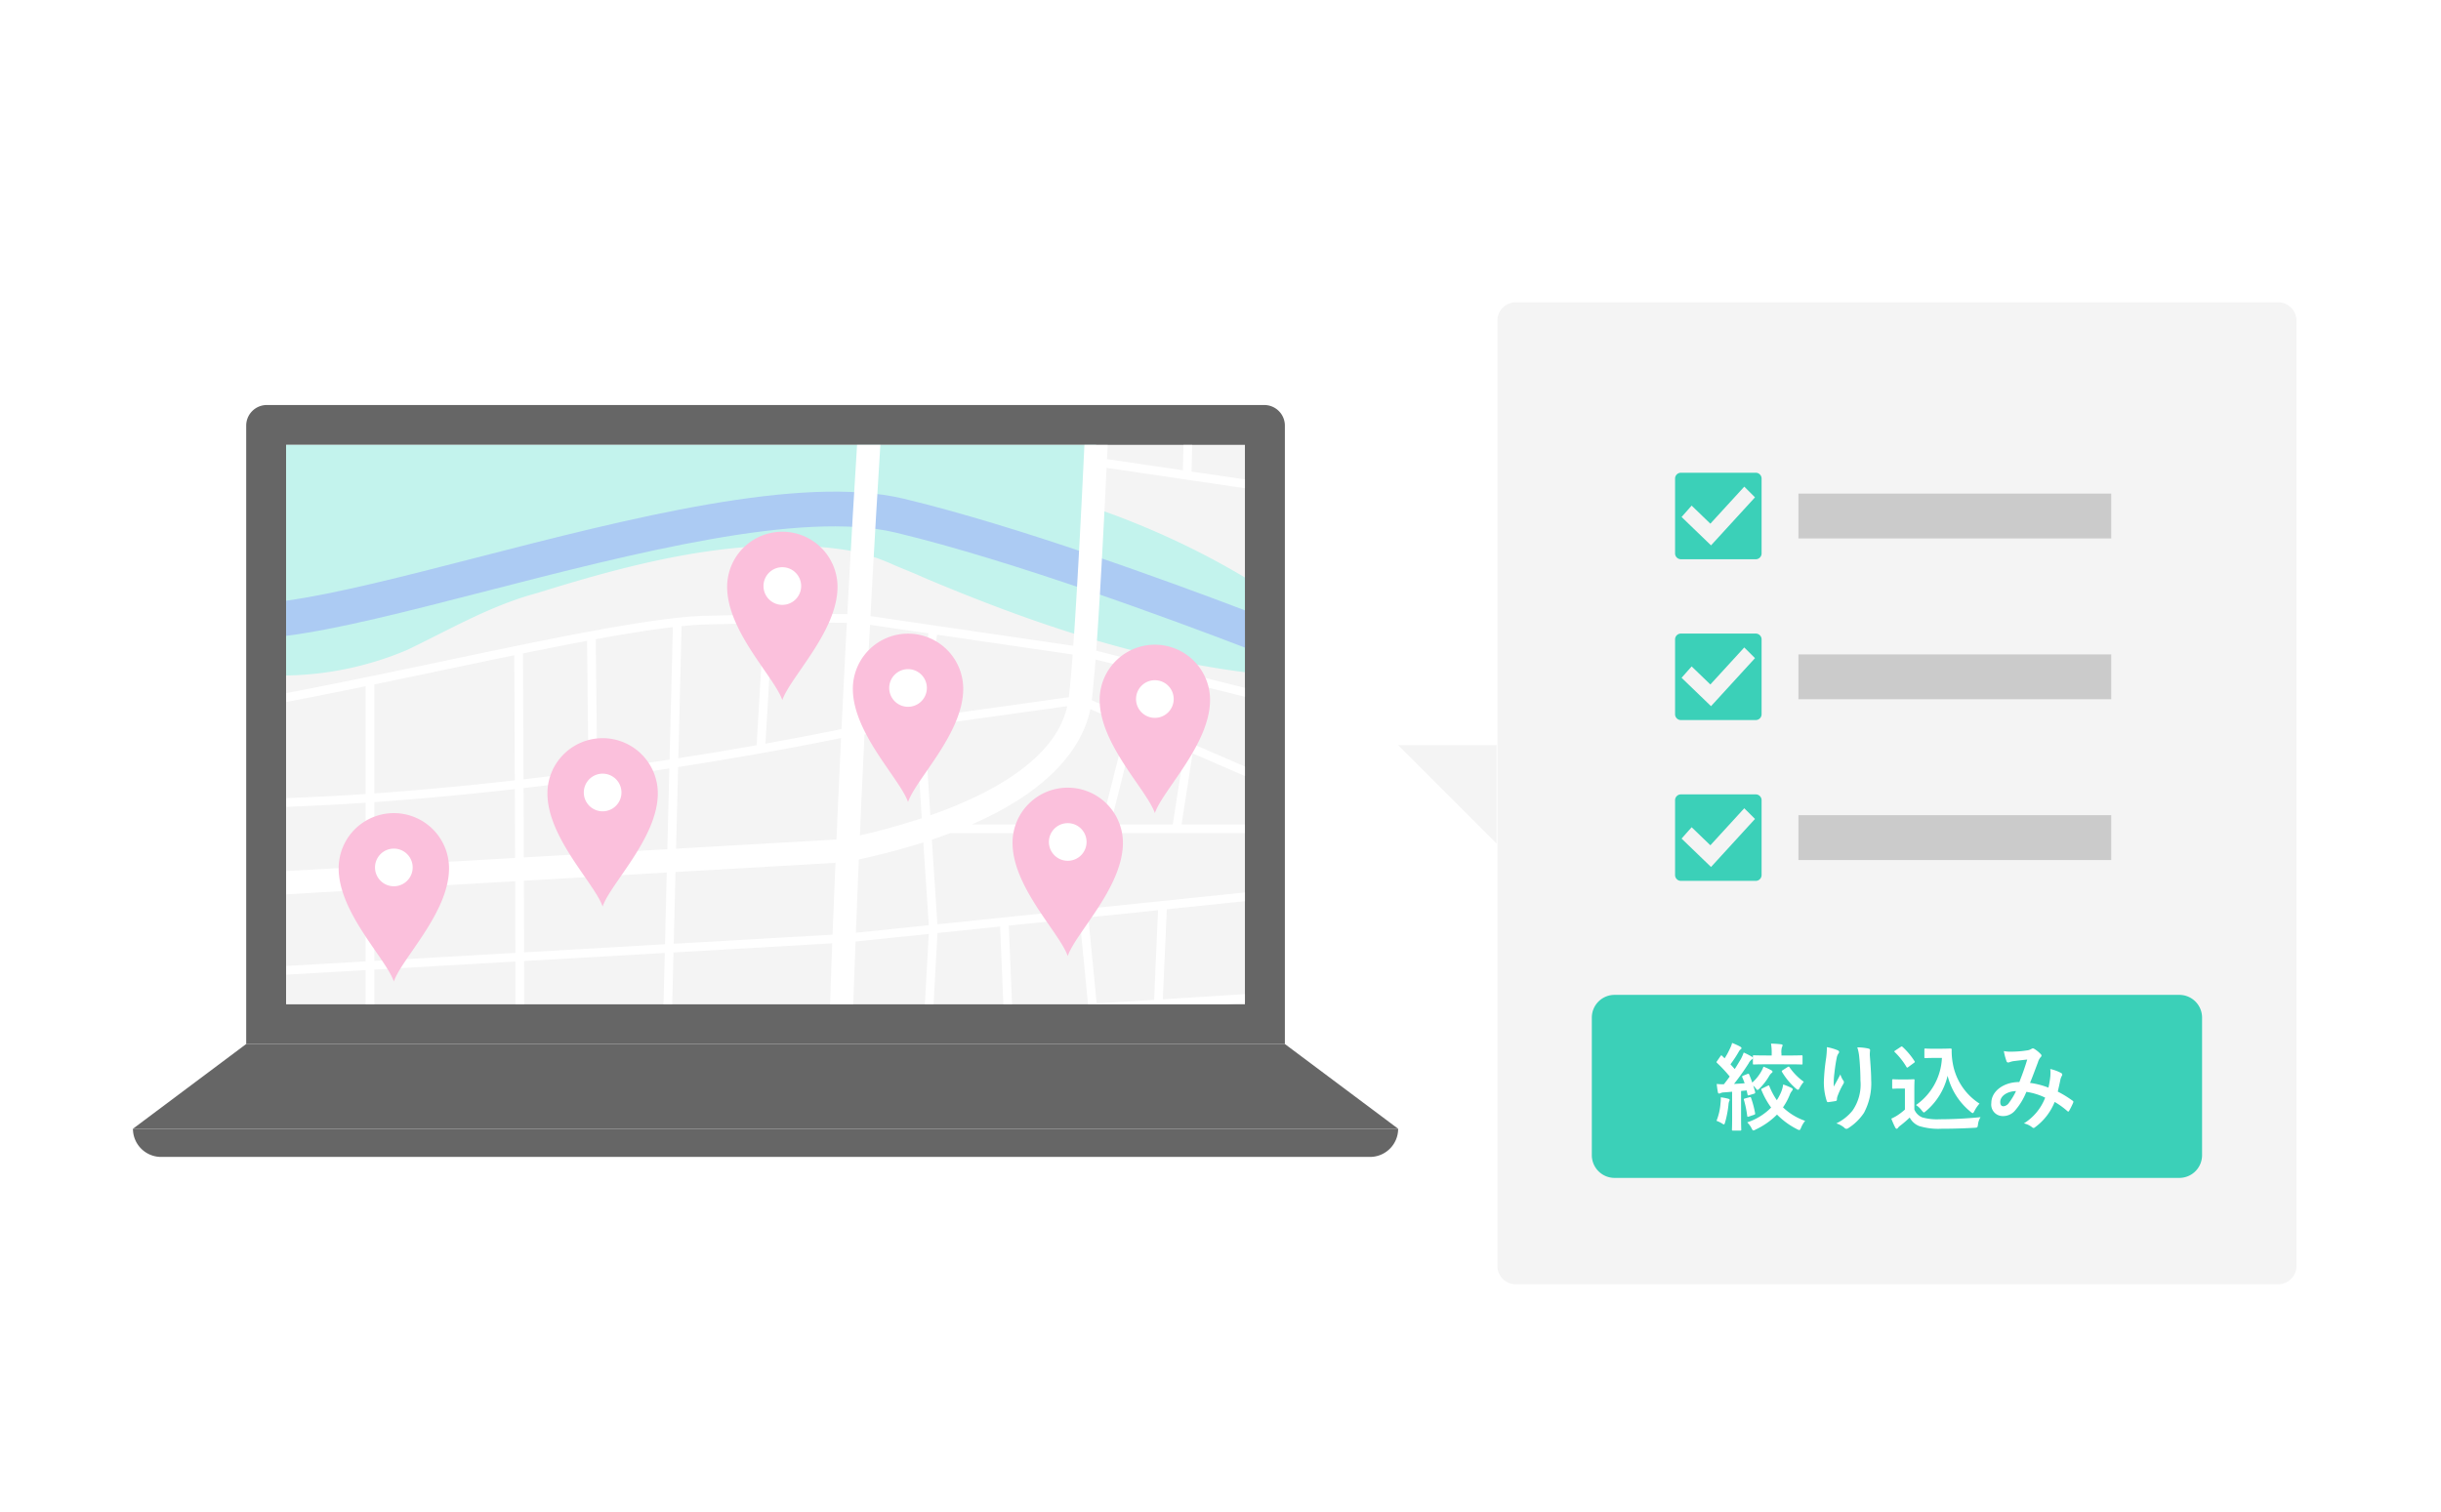 <svg xmlns="http://www.w3.org/2000/svg" xmlns:xlink="http://www.w3.org/1999/xlink" width="360" height="223" viewBox="0 0 360 223"><defs><clipPath id="a"><rect width="360" height="223" fill="none"/></clipPath></defs><g transform="translate(0 27)"><rect width="360" height="223" transform="translate(0 -27)" fill="#fff"/><g transform="translate(0 -27)"><g clip-path="url(#a)"><path d="M189.494,154.017H36.309V62.791a3.042,3.042,0,0,1,3.042-3.042h147.1a3.042,3.042,0,0,1,3.042,3.042Z" fill="#fff"/><path d="M183.6,148.125H42.2V65.641H183.6Zm2.851-88.376H39.351a3.041,3.041,0,0,0-3.041,3.042v91.225H189.494V62.791a3.041,3.041,0,0,0-3.041-3.042" fill="#666"/><path d="M189.494,154.017H36.309l-16.7,12.5H206.2Z" fill="#666"/><path d="M202.044,170.673H23.76a4.153,4.153,0,0,1-4.153-4.153H206.2a4.153,4.153,0,0,1-4.153,4.153" fill="#666"/><path d="M206.2,109.933h14.512v14.512Z" fill="#f4f4f4"/><path d="M338.688,47.314V186.746a2.718,2.718,0,0,1-2.717,2.717H223.555a2.717,2.717,0,0,1-2.717-2.717V47.314a2.716,2.716,0,0,1,2.717-2.717H335.971a2.717,2.717,0,0,1,2.717,2.717" fill="#f4f4f4"/><path d="M258.938,82.5H247.9a.859.859,0,0,1-.859-.859V70.6a.858.858,0,0,1,.859-.859h11.042a.859.859,0,0,1,.858.859V81.645a.859.859,0,0,1-.858.859" fill="#3bd0b8"/><path d="M252.344,80.455,248,76.266l1.485-1.675,2.761,2.664,5-5.462,1.581,1.576Z" fill="#f4f4f4"/><rect width="46.134" height="6.616" transform="translate(265.234 72.816)" fill="#cbcbcb"/><path d="M258.938,106.226H247.9a.859.859,0,0,1-.859-.859V94.326a.858.858,0,0,1,.859-.859h11.042a.859.859,0,0,1,.858.859v11.041a.859.859,0,0,1-.858.859" fill="#3bd0b8"/><path d="M252.344,104.177,248,99.989l1.485-1.675,2.761,2.664,5-5.462,1.581,1.576Z" fill="#f4f4f4"/><rect width="46.134" height="6.616" transform="translate(265.234 96.538)" fill="#cbcbcb"/><path d="M258.938,129.949H247.9a.859.859,0,0,1-.859-.859V118.049a.858.858,0,0,1,.859-.859h11.042a.859.859,0,0,1,.858.859V129.09a.859.859,0,0,1-.858.859" fill="#3bd0b8"/><path d="M252.344,127.9,248,123.711l1.485-1.675,2.761,2.664,5-5.462,1.581,1.576Z" fill="#f4f4f4"/><rect width="46.134" height="6.616" transform="translate(265.234 120.261)" fill="#cbcbcb"/><path d="M321.409,173.768H238.116a3.353,3.353,0,0,1-3.353-3.354V150.122a3.353,3.353,0,0,1,3.353-3.354h83.293a3.354,3.354,0,0,1,3.354,3.354v20.292a3.354,3.354,0,0,1-3.354,3.354" fill="#3bd0b8"/><path d="M255.452,161.054c-.406.042-.8.07-1.19.1a1.3,1.3,0,0,0-.519.112.443.443,0,0,1-.224.056c-.1,0-.14-.084-.168-.224-.07-.365-.126-.743-.168-1.191a6.9,6.9,0,0,0,1.064.042c.281-.364.574-.742.855-1.135a20.913,20.913,0,0,0-1.864-2c-.055-.055-.084-.084-.084-.126s.042-.1.1-.181l.476-.687c.056-.084.1-.126.14-.126s.071.028.126.084c.113.126.239.238.351.35a10.289,10.289,0,0,0,.77-1.4,4.466,4.466,0,0,0,.336-.869,10.408,10.408,0,0,1,1.2.546c.126.084.183.14.183.224s-.057.127-.126.183a.919.919,0,0,0-.267.322,17.989,17.989,0,0,1-1.232,1.877l.63.7c.309-.477.6-.981.9-1.471a7.049,7.049,0,0,0,.421-.967,11.592,11.592,0,0,1,1.177.6c.126.07.168.126.168.21s-.042.154-.154.21a1.655,1.655,0,0,0-.462.574,36.655,36.655,0,0,1-2.157,3.04c.517-.028,1.049-.055,1.568-.1-.112-.309-.224-.6-.35-.883-.056-.126-.028-.168.14-.239l.63-.252c.154-.055.2-.042.253.1.168.406.322.785.448,1.177a6.588,6.588,0,0,0,1.372-1.723,3.731,3.731,0,0,0,.28-.631,8.608,8.608,0,0,1,1.135.519c.141.07.2.141.2.225s-.028.125-.14.2a1.654,1.654,0,0,0-.35.433,9.081,9.081,0,0,1-1.428,1.85c-.141.14-.225.21-.294.21s-.141-.07-.253-.225-.252-.294-.378-.42c.1.308.2.617.28.939.028.14,0,.21-.168.266l-.7.21c-.2.056-.225.056-.253-.112l-.126-.589-.826.084v3.853c0,1.289.028,1.764.028,1.835,0,.139-.015.154-.154.154h-1.065c-.14,0-.154-.015-.154-.154,0-.084.028-.546.028-1.835Zm-1.709,1.695a5.694,5.694,0,0,0,.042-.868,7.805,7.805,0,0,1,1.065.2c.168.042.238.112.238.168a.319.319,0,0,1-.07.211,1.9,1.9,0,0,0-.1.518,15.276,15.276,0,0,1-.49,2.563c-.07.225-.1.336-.183.336a.861.861,0,0,1-.322-.168,4.839,4.839,0,0,0-.771-.364,8.454,8.454,0,0,0,.589-2.591m4.273-.883c.168-.042.181-.042.238.1a15.352,15.352,0,0,1,.588,2.226c.028.141.028.2-.168.267l-.742.252c-.211.07-.238.028-.253-.126a15.746,15.746,0,0,0-.476-2.312c-.042-.139-.028-.181.14-.223Zm2.689-1.694c.182-.084.2-.071.252.084a10.46,10.46,0,0,0,1.093,2.045,7.864,7.864,0,0,0,.6-1.121,4.642,4.642,0,0,0,.336-1.2,9.713,9.713,0,0,1,1.191.491c.14.069.21.126.21.223s-.042.155-.14.281a2,2,0,0,0-.308.574,9.306,9.306,0,0,1-.981,1.807,8.892,8.892,0,0,0,3.264,1.989,3.965,3.965,0,0,0-.6,1.023c-.111.237-.153.336-.252.336a.918.918,0,0,1-.336-.126,11.214,11.214,0,0,1-2.956-2.157,11.023,11.023,0,0,1-3.137,2.2.974.974,0,0,1-.35.14c-.1,0-.154-.1-.267-.322a3.244,3.244,0,0,0-.644-.869,8.718,8.718,0,0,0,3.53-2.185,11.8,11.8,0,0,1-1.429-2.577c-.055-.14-.042-.168.14-.252Zm-.224-3.166c-1.288,0-1.709.028-1.793.028-.155,0-.168-.015-.168-.154v-1.037c0-.154.013-.168.168-.168.084,0,.505.028,1.793.028h.812v-.267a8.08,8.08,0,0,0-.1-1.484c.533.014,1.023.042,1.471.1.14.014.238.07.238.14a.721.721,0,0,1-.1.294,2.489,2.489,0,0,0-.069.952v.267h1.148c1.288,0,1.723-.028,1.807-.028.14,0,.154.014.154.168v1.037c0,.139-.014.154-.154.154-.084,0-.519-.028-1.807-.028Zm3.152.406c.168-.1.21-.084.308.056a8.529,8.529,0,0,0,2.087,2.115,4.829,4.829,0,0,0-.6.883c-.112.21-.169.294-.267.294-.07,0-.168-.071-.336-.21a10.1,10.1,0,0,1-2-2.4c-.071-.126-.071-.181.1-.28Z" fill="#fff"/><path d="M270.964,154.918c.182.07.266.154.266.281a.318.318,0,0,1-.1.223,1.634,1.634,0,0,0-.253.658c-.2.954-.306,1.948-.391,2.676a13.663,13.663,0,0,0-.041,1.541c.307-.547.6-1.079.979-1.793a2.9,2.9,0,0,0,.435.91.327.327,0,0,1,.083.224.668.668,0,0,1-.139.351,11.17,11.17,0,0,0-.827,1.793,1.7,1.7,0,0,0-.069.419.2.2,0,0,1-.182.225c-.17.042-.771.126-1.122.168-.1.014-.167-.084-.2-.182a8.968,8.968,0,0,1-.419-2.843,29.443,29.443,0,0,1,.336-3.489,13.356,13.356,0,0,0,.112-1.6,7.356,7.356,0,0,1,1.526.434m4.553-.238c.28.07.309.14.28.378a4.788,4.788,0,0,0-.029.644c.1,1.332.2,2.606.2,3.615a9.2,9.2,0,0,1-1.065,4.86,7.733,7.733,0,0,1-2.311,2.255.489.489,0,0,1-.28.1.4.4,0,0,1-.295-.155,3.249,3.249,0,0,0-1.19-.644,6.911,6.911,0,0,0,2.38-1.877,6.742,6.742,0,0,0,1.178-4.469c0-.994-.069-2.451-.168-3.348a6.7,6.7,0,0,0-.295-1.526,8.023,8.023,0,0,1,1.6.168" fill="#fff"/><path d="M282.329,163.674a2.122,2.122,0,0,0,1.149,1.162,8,8,0,0,0,2.59.28c1.808,0,3.937-.1,6.024-.308a2.6,2.6,0,0,0-.378,1.092c-.07.449-.07.449-.519.477-1.778.1-3.445.14-4.9.14a9.538,9.538,0,0,1-3.278-.407,2.7,2.7,0,0,1-1.372-1.246A16.019,16.019,0,0,1,280.2,166.1a1.347,1.347,0,0,0-.28.28c-.069.1-.126.14-.21.14-.056,0-.14-.07-.2-.182a12.047,12.047,0,0,1-.575-1.317,6.427,6.427,0,0,0,.827-.434,8.994,8.994,0,0,0,1.176-.9v-3.1h-.686c-.757,0-.953.028-1.023.028-.154,0-.168-.015-.168-.169v-1.078c0-.14.014-.154.168-.154.07,0,.266.028,1.023.028h.9c.743,0,.966-.028,1.051-.028.14,0,.154.014.154.154,0,.084-.028.477-.028,1.331Zm-.869-6.276c-.1.07-.14.1-.182.1s-.07-.028-.112-.1a10.611,10.611,0,0,0-1.723-2.185c-.112-.1-.084-.141.071-.238l.784-.519c.154-.1.182-.111.294-.014a10.677,10.677,0,0,1,1.751,2.087c.084.126.084.155-.07.267Zm4.959-2.689c.645,0,1.093-.028,1.274-.028a.136.136,0,0,1,.141.154,10.291,10.291,0,0,0,.168,2.059,8.834,8.834,0,0,0,3.936,5.911,5.169,5.169,0,0,0-.743,1.092c-.112.21-.168.309-.252.309s-.168-.057-.308-.183a9.953,9.953,0,0,1-3.4-5.323,9.783,9.783,0,0,1-3.193,5.211c-.154.126-.238.2-.308.2s-.14-.084-.294-.265a3.333,3.333,0,0,0-.87-.827,8.952,8.952,0,0,0,3.825-6.948h-1.219c-.868,0-1.12.029-1.2.029-.154,0-.168-.015-.168-.169v-1.092c0-.141.014-.154.168-.154.084,0,.336.028,1.2.028Z" fill="#fff"/><path d="M302.388,158.658a4.382,4.382,0,0,0-.014-.952,6.047,6.047,0,0,1,1.625.6.263.263,0,0,1,.1.378,2.406,2.406,0,0,0-.223.547c-.112.588-.252,1.2-.393,1.807a16.234,16.234,0,0,1,2.186,1.344c.139.084.126.155.084.294a12.3,12.3,0,0,1-.6,1.205c-.042.07-.084.1-.126.1a.269.269,0,0,1-.168-.1,11.41,11.41,0,0,0-1.835-1.317,8.591,8.591,0,0,1-2.83,3.685c-.126.1-.2.154-.28.154a.381.381,0,0,1-.21-.1,2.9,2.9,0,0,0-1.219-.574,7.73,7.73,0,0,0,3.138-3.8,9.482,9.482,0,0,0-2.773-.854,9.729,9.729,0,0,1-1.709,2.8,2.3,2.3,0,0,1-1.793.771,1.694,1.694,0,0,1-1.667-1.92c0-1.736,1.793-3.1,4.132-3.1.462-1.162.813-2.142,1.163-3.319-.771.084-1.471.168-1.933.225a2.9,2.9,0,0,0-.631.153.732.732,0,0,1-.252.057.229.229,0,0,1-.224-.155,8.479,8.479,0,0,1-.406-1.527,5.226,5.226,0,0,0,1.233.084,15.472,15.472,0,0,0,2.171-.182,1.6,1.6,0,0,0,.686-.238.311.311,0,0,1,.183-.056.32.32,0,0,1,.2.056,4.659,4.659,0,0,1,.953.77.338.338,0,0,1,.126.239.36.36,0,0,1-.14.238,1.9,1.9,0,0,0-.378.729c-.365.952-.756,2.044-1.177,3.053a11.624,11.624,0,0,1,2.718.7,13.834,13.834,0,0,0,.294-1.807m-7.4,3.908c0,.448.154.645.49.645a1.133,1.133,0,0,0,.813-.533,9.547,9.547,0,0,0,1.022-1.709c-1.429.057-2.325.8-2.325,1.6" fill="#fff"/><rect width="141.401" height="82.484" transform="translate(42.201 65.641)" fill="#f4f4f4"/><path d="M183.6,85.192a116.625,116.625,0,0,0-16.14-8c-2.068-.848-4.165-1.619-6.276-2.346l.478-9.209H42.2V99.652a47.625,47.625,0,0,0,17.884-3.786C66.445,92.8,72.4,89.32,79.181,87.5c14.634-4.568,30.453-8.677,45.65-6.353a28.866,28.866,0,0,1,6.924,2.164c1.458.631,3.151,1.279,4.586,1.941,15.093,6.375,30.879,11.842,47.261,13.915Z" fill="#c3f3ed"/><path d="M183.6,90.038c-11.4-4.34-33.661-12.475-50.316-16.467C118.143,69.94,92.669,76.5,70.2,82.282c-10.608,2.73-20.722,5.332-27.994,6.333V93.8c7.567-.957,17.755-3.576,29.275-6.541,21.894-5.636,46.706-12.025,60.612-8.69,17.337,4.155,40.95,12.915,51.513,16.97Z" fill="#accbf3"/><path d="M175.827,65.641h-1.286l-.087,3.738-11.19-1.649q.049-1.046.1-2.089h-3.435c-.517,10.959-1.1,22.006-1.639,29.629l-31.613-4.626c-.191-.009-4.886-.23-22.517.195-7.823.188-22.959,3.37-38.985,6.738-7.5,1.576-15.362,3.226-22.971,4.677v1.311c3.868-.736,7.8-1.525,11.72-2.33v15.9c-3.871.263-7.791.456-11.72.609v1.286c3.929-.152,7.849-.345,11.72-.607v9.412L42.2,128.5v3.432l11.72-.673v10.57l-11.72.673v1.286l11.72-.672v5.005h1.286v-5.079l20.8-1.194q.007,3.159.013,6.273h1.286q0-3.146-.012-6.346l20.747-1.191-.187,7.537H99.14l.189-7.611,25.225-1.448,12.419-1.286-.572,10.345h1.283l.578-10.478,9.233-.957.479,11.435h1.285l-.484-11.567,10.448-1.082,1.235,12.641-.132.008h20.425l2.852-.18v-1.287l-12.107.763.587-13.277,11.52-1.193v-1.292l-22.956,2.377,2.8-11.128H183.6v-1.285H174.26l1.625-10.482,7.718,3.341v-1.4l-7.515-3.252,1.33-8.579,6.185,1.543V101.47L161.672,96c.507-6.973,1.041-16.873,1.53-26.98l20.4,3.006v-1.3l-7.868-1.16ZM55.208,100.97c3.445-.711,6.874-1.431,10.229-2.136,3.538-.744,7.026-1.476,10.406-2.17.01,2.036.044,9.132.081,18.453-6.6.75-13.575,1.42-20.716,1.927Zm0,17.362c7.141-.506,14.115-1.174,20.721-1.923.012,3.188.024,6.607.036,10.158l-20.757,1.191Zm0,23.427V131.19L75.976,130c.01,3.468.02,7.021.028,10.568ZM77.127,96.4c3.3-.674,6.461-1.3,9.452-1.861l.207,19.236c-3.077.411-6.279.812-9.577,1.195-.038-9.57-.073-16.775-.082-18.57m.087,19.862c3.3-.382,6.505-.783,9.586-1.193l.117,10.869-9.666.555c-.012-3.577-.024-7.023-.037-10.231M98.073,139.3l-20.782,1.193c-.008-3.548-.018-7.1-.029-10.568l21.073-1.209Zm.347-14.021-10.218.586L88.083,114.9c3.752-.508,7.313-1.026,10.633-1.536Zm.329-13.222c-3.331.513-6.909,1.035-10.68,1.546l-.208-19.3c4.277-.785,8.135-1.41,11.372-1.787Zm59.446-15.5c-.2,2.644-.388,4.8-.569,6.3l-21.166,2.957,1.741-12.18ZM113.931,91.93c3.326-.049,5.862-.065,7.751-.065,3.659,0,4.87.056,4.868.056l10.38,1.519-1.794,12.551L124.352,107.5c-.142.03-4.39.936-11.462,2.2Zm-13.409.445c1.351-.136,2.588-.226,3.667-.252,3.234-.078,6.035-.134,8.454-.173l-1.055,17.984c-3.331.589-7.218,1.245-11.548,1.921Zm-.515,20.786c14.7-2.291,24.374-4.356,24.57-4.4l10.528-1.471.834,13.418a103.043,103.043,0,0,1-11.672,3.086L99.708,125.2Zm24.444,24.625-25.09,1.44.262-10.585,24.962-1.432.244-.032a109.446,109.446,0,0,0,11.34-2.9l.81,12.209Zm11.931-30.673,21.021-2.936c-1.756,7.84-11.22,12.954-20.2,16.1Zm34.409,27.165-.584,13.224-8.466.534-1.24-12.693Zm-11.505-.1-21.034,2.179-.823-12.484c.942-.315,1.841-.637,2.71-.964h21.987Zm3.164-12.554H143.319c12.706-5.541,16.52-12.333,17.492-17.007l5.342,2.313Zm10.51,0h-9.185l3.573-14.177,7.318,3.168Zm3.206-20.685-1.3,8.364-7.2-3.118,1.747-6.931Zm-8-2-1.7,6.725-5.449-2.359c.177-1.457.363-3.51.554-6.01Z" fill="#fff"/><path d="M126.4,65.641c-1.732,27.547-3.151,58.508-3.988,82.484h3.425c.838-23.965,2.261-54.94,4-82.484Z" fill="#fff"/><path d="M58.084,119.954a8.139,8.139,0,0,0-8.139,8.139c0,6.56,7,13.332,8.139,16.705,1.135-3.373,8.139-10.145,8.139-16.705a8.139,8.139,0,0,0-8.139-8.139" fill="#fbc0dc"/><path d="M55.307,127.967a2.777,2.777,0,1,1,2.777,2.777,2.777,2.777,0,0,1-2.777-2.777" fill="#fff"/><path d="M170.32,95.11a8.14,8.14,0,0,0-8.139,8.139c0,6.561,7,13.332,8.139,16.705,1.135-3.373,8.139-10.144,8.139-16.705a8.14,8.14,0,0,0-8.139-8.139" fill="#fbc0dc"/><path d="M167.543,103.124a2.777,2.777,0,1,1,2.777,2.777,2.777,2.777,0,0,1-2.777-2.777" fill="#fff"/><path d="M157.469,116.2a8.139,8.139,0,0,0-8.139,8.139c0,6.56,7,13.332,8.139,16.705,1.135-3.373,8.139-10.145,8.139-16.705a8.139,8.139,0,0,0-8.139-8.139" fill="#fbc0dc"/><path d="M154.693,124.21a2.777,2.777,0,1,1,2.777,2.777,2.777,2.777,0,0,1-2.777-2.777" fill="#fff"/><path d="M88.875,108.9a8.139,8.139,0,0,0-8.139,8.139c0,6.56,7,13.332,8.139,16.7,1.135-3.373,8.139-10.145,8.139-16.7a8.139,8.139,0,0,0-8.139-8.139" fill="#fbc0dc"/><path d="M86.1,116.91a2.777,2.777,0,1,1,2.777,2.778A2.776,2.776,0,0,1,86.1,116.91" fill="#fff"/><path d="M115.378,78.441a8.139,8.139,0,0,0-8.139,8.139c0,6.56,7,13.332,8.139,16.705,1.135-3.373,8.139-10.145,8.139-16.705a8.139,8.139,0,0,0-8.139-8.139" fill="#fbc0dc"/><path d="M112.6,86.454a2.777,2.777,0,1,1,2.777,2.777,2.777,2.777,0,0,1-2.777-2.777" fill="#fff"/><path d="M133.918,93.479a8.139,8.139,0,0,0-8.139,8.139c0,6.56,7,13.332,8.139,16.705,1.135-3.373,8.139-10.145,8.139-16.705a8.139,8.139,0,0,0-8.139-8.139" fill="#fbc0dc"/><path d="M131.141,101.492a2.777,2.777,0,1,1,2.777,2.777,2.777,2.777,0,0,1-2.777-2.777" fill="#fff"/></g></g></g></svg>